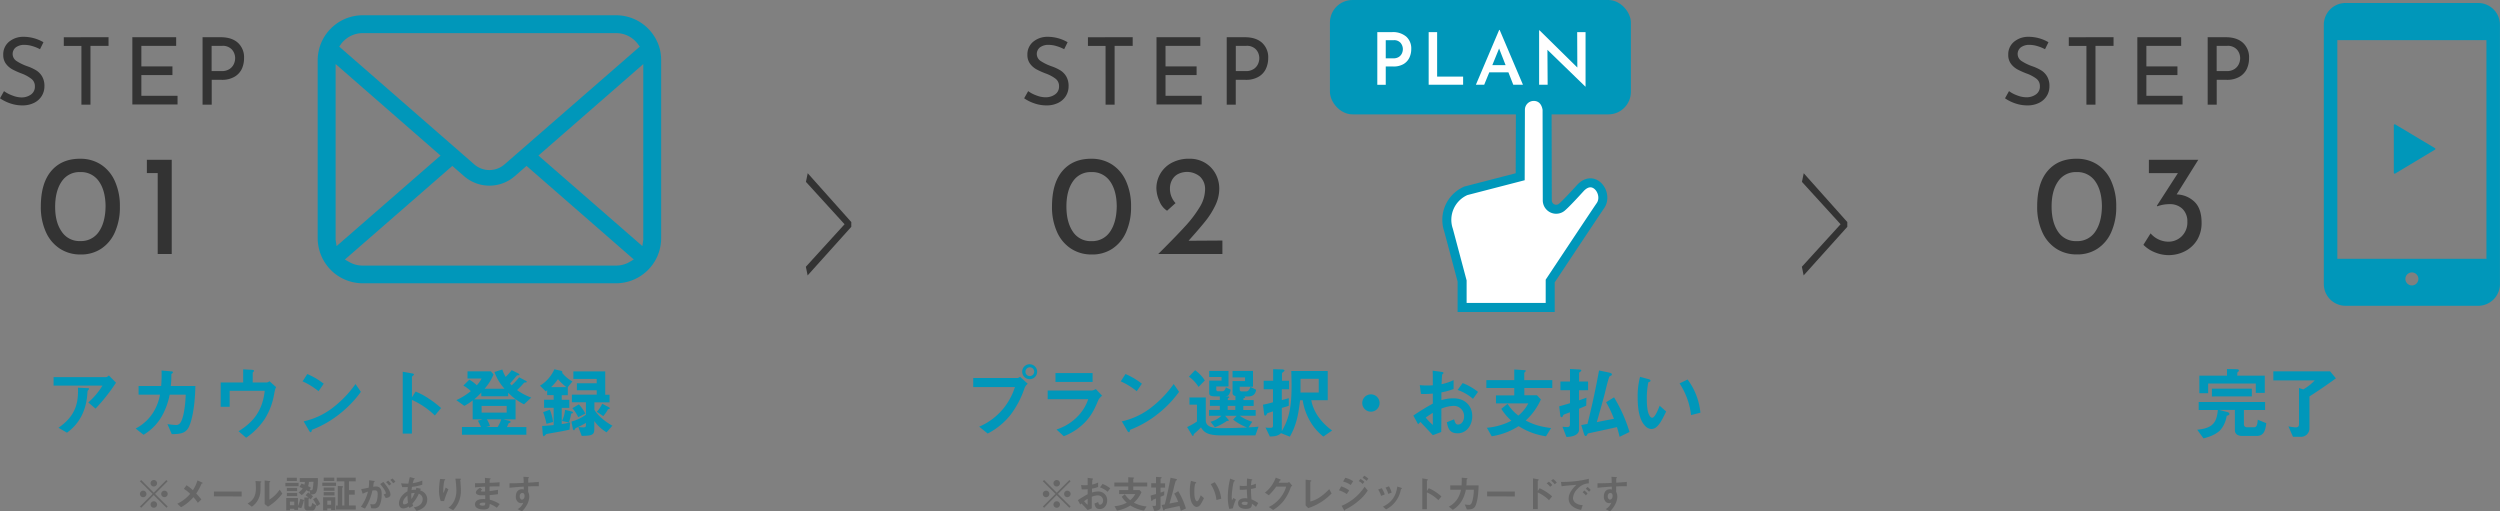 <svg xmlns="http://www.w3.org/2000/svg" viewBox="0 0 1154.61 236.19"><rect x="0" y="0" width="1154.61" height="236.19" fill="#808080" stroke="none"/><defs><style>.cls-1{fill:#0097ba}.cls-2{fill:#fff}.cls-4{fill:#333}.cls-5{fill:#666}</style></defs><g id="レイヤー_2" data-name="レイヤー 2"><g id="レイヤー_1-2" data-name="レイヤー 1"><path class="cls-1" d="M305 23.83a20.85 20.85 0 00-4.32-9.13 18.65 18.65 0 00-1.4-1.55 20.9 20.9 0 00-14.73-6.1h-117a20.73 20.73 0 00-14.73 6.1 19.51 19.51 0 00-1.42 1.57 20.53 20.53 0 00-4.28 9.12 20.06 20.06 0 00-.4 4V110a20.94 20.94 0 006.1 14.72c.47.47.94.9 1.43 1.32a20.88 20.88 0 0013.3 4.79h117a20.75 20.75 0 0013.27-4.83 17.22 17.22 0 001.42-1.29 20.79 20.79 0 004.27-6.15l.13-.32a20.56 20.56 0 001.71-8.25V27.88a22.05 22.05 0 00-.35-4.05zm-147.49-3.49a9.32 9.32 0 011.15-1.34 12.47 12.47 0 018.89-3.7h117a12.45 12.45 0 018.9 3.7 12.72 12.72 0 011.13 1.32l.9 1.21L233 75.93a10.63 10.63 0 01-13.95 0l-62.37-54.4zM155 110.75a4.14 4.14 0 010-.72V29.58l48.45 42.27-48 41.81zM290.75 121a12.4 12.4 0 01-6.24 1.66h-117a12.4 12.4 0 01-6.24-1.66l-2-1.13 49.63-43.24 5.43 4.73a17.84 17.84 0 0023.42 0l5.43-4.73 49.53 43.19zm6.35-11a5.33 5.33 0 010 .71l-.43 2.93-48-41.8L297.1 29.6z"/><rect class="cls-1" x="614.22" width="139" height="52.82" rx="10.41"/><path class="cls-2" d="M649.45 16.9a7.29 7.29 0 012.33 5.74 9.37 9.37 0 01-.83 3.92 6.84 6.84 0 01-2.69 3 8.93 8.93 0 01-4.75 1.15H640v8.44h-3.9V14.83h6.9a9.43 9.43 0 016.45 2.07zm-3.35 9.36a4 4 0 001.4-1.67 5 5 0 00.41-1.89 4.63 4.63 0 00-1-2.83 3.9 3.9 0 00-3.32-1.3H640v8.37h3.5a4.51 4.51 0 002.6-.68zM663.73 14.83v20.55h12v3.74h-15.91V14.83zM696.65 33.41h-8.84l-2.33 5.71h-3.84l10.74-25.29h.23l10.75 25.29h-4.47zm-1.3-3.33l-3-7.68-3.13 7.68zM732.28 14.83V40h-.1l-17.51-17 .1 16.12h-3.94V14h.2l17.45 17.18-.07-16.35z"/><path d="M729.79 86.94c-6.44 7.09-8.19 8.51-8.19 8.51a4.11 4.11 0 01-7-3l-.09-42.7v.78c-.62-4-3.08-6-6.16-6a6.16 6.16 0 00-6.16 6.16l-.1 30.94-25.07 6.49a14.61 14.61 0 00-8.02 18.15l6.27 23.52V142h40.68v-12.21S737 98.07 739.13 95c3.87-5.48-2.9-15.14-9.34-8.06z" stroke="#0097ba" stroke-miterlimit="10" stroke-width="4.16" fill="#fff"/><path class="cls-1" d="M1144.58 1.38h-61.34a10.05 10.05 0 00-10 10v119.85a10.05 10.05 0 0010 10h61.34a10.06 10.06 0 0010-10V11.41a10.06 10.06 0 00-10-10.03zm-30.66 130.44a3 3 0 113-3 3 3 0 01-3 3zm34.43-12.3h-68.87v-101h68.87z"/><path class="cls-1" d="M1105.78 80.14a.46.46 0 00.44 0l18.33-11a.41.41 0 00.21-.37.42.42 0 00-.21-.36l-18.33-10.95a.49.49 0 00-.44 0 .44.44 0 00-.21.38v21.92a.44.44 0 00.21.38z"/><path class="cls-4" d="M27.62 114.82a17.7 17.7 0 01-6.44-7.7 27.81 27.81 0 01-2.32-11.77q0-10.78 4.86-16.44t13.4-5.59A17.18 17.18 0 0146.61 76a17.5 17.5 0 016.44 7.67 27.62 27.62 0 012.32 11.71 28.13 28.13 0 01-2.32 11.9 17.5 17.5 0 01-6.44 7.67 16.74 16.74 0 01-9.49 2.58 17.05 17.05 0 01-9.5-2.71zM45.68 107q3-4.36 3.08-11.78-.07-7.2-3.08-11.47a9.93 9.93 0 00-8.63-4.27 9.76 9.76 0 00-8.53 4.3q-3 4.31-3.05 11.58T28.52 107a9.72 9.72 0 008.53 4.33 9.85 9.85 0 008.63-4.33zM79.31 73.79v43.51h-6.48V79.94h-5v-6.15zM14.9 21.28a12.7 12.7 0 00-3.57-.56 6.45 6.45 0 00-4 1.14 3.87 3.87 0 00.26 6.29 22.7 22.7 0 005 2.44 21.33 21.33 0 014.07 1.87 8.22 8.22 0 012.76 2.8 8.58 8.58 0 011.1 4.54 8.48 8.48 0 01-1.25 4.53 8.59 8.59 0 01-3.55 3.18 11.82 11.82 0 01-5.41 1.17 16.85 16.85 0 01-5.56-.93A18.88 18.88 0 010 45.4l1.85-3.31a15.11 15.11 0 003.84 2 11.9 11.9 0 004.17.91 7.48 7.48 0 004.37-1.29 4.35 4.35 0 001.88-3.83 4.2 4.2 0 00-1.57-3.43A17 17 0 0010.12 34a35.72 35.72 0 01-4.37-1.94 9.27 9.27 0 01-3-2.6A6.68 6.68 0 011.5 25.3a7.51 7.51 0 012.56-5.92A10.16 10.16 0 0110.72 17a18.27 18.27 0 019.35 2.5l-1.59 3.23a18.56 18.56 0 00-3.58-1.45zM50.13 17.19v4h-8.35v27.14H37.6V21.2h-8.14v-4zM81.36 17.19v4H65.29v9.47h14.35v4H65.29v9.6H82v4H61.12V17.19zM109.85 19.73a9 9 0 012.86 7.11 11.61 11.61 0 01-1 4.91 8.39 8.39 0 01-3.4 3.7 11.27 11.27 0 01-5.93 1.42h-4.6v11.46h-4.23V17.19h8.35q5.1 0 7.95 2.54zM106 31.88a5.46 5.46 0 002-2.31 6.48 6.48 0 00.6-2.65 6 6 0 00-1.46-4 5.65 5.65 0 00-4.57-1.74h-4.84v11.65h4.6a6.37 6.37 0 003.67-.95zM494.62 114.82a17.7 17.7 0 01-6.44-7.7 27.81 27.81 0 01-2.32-11.77q0-10.78 4.86-16.44t13.4-5.59a17.18 17.18 0 019.49 2.68 17.5 17.5 0 016.44 7.67 27.62 27.62 0 012.32 11.71 28.13 28.13 0 01-2.32 11.9 17.5 17.5 0 01-6.44 7.67 16.74 16.74 0 01-9.49 2.58 17.05 17.05 0 01-9.5-2.71zm18.06-7.82q3-4.36 3.08-11.78-.07-7.2-3.08-11.47a9.93 9.93 0 00-8.63-4.27 9.76 9.76 0 00-8.53 4.3q-3 4.31-3 11.58t3 11.67a9.72 9.72 0 008.53 4.33 9.85 9.85 0 008.63-4.36zM564.56 111.09v6.21h-29.63l2.19-2.18q6.74-6.75 10.51-10.91a53.54 53.54 0 006.37-8.43 15.91 15.91 0 002.55-8.11 7.82 7.82 0 00-2.39-6.15 9.34 9.34 0 00-10.35-1 6.79 6.79 0 00-2.64 2.85 7.86 7.86 0 00-.83 3.43 9.67 9.67 0 002.58 7L539 97.33a9.24 9.24 0 01-3.54-4.46 15.09 15.09 0 01-1.39-5.87 13.27 13.27 0 017.08-11.81 16.78 16.78 0 018.2-1.88 13.67 13.67 0 017.18 1.88 13.12 13.12 0 014.86 5.06 14.32 14.32 0 011.72 7 17.53 17.53 0 01-1.79 7.54 36.72 36.72 0 01-4.39 7.07q-2.62 3.31-7 8.2l-1 1.13zM487.9 21.28a12.7 12.7 0 00-3.57-.56 6.45 6.45 0 00-4 1.14 3.87 3.87 0 00.26 6.29 22.7 22.7 0 005 2.44 21.33 21.33 0 014.07 1.87 8.22 8.22 0 012.76 2.8 8.58 8.58 0 011.1 4.54 8.48 8.48 0 01-1.25 4.53 8.59 8.59 0 01-3.55 3.18 11.82 11.82 0 01-5.41 1.17 16.85 16.85 0 01-5.56-.93A18.88 18.88 0 01473 45.4l1.85-3.31a15.11 15.11 0 003.84 2 11.9 11.9 0 004.17.84 7.48 7.48 0 004.37-1.29 4.35 4.35 0 001.88-3.83 4.2 4.2 0 00-1.57-3.43 17 17 0 00-4.42-2.38 35.72 35.72 0 01-4.37-1.94 9.27 9.27 0 01-3-2.6 6.68 6.68 0 01-1.25-4.16 7.51 7.51 0 012.56-5.92 10.16 10.16 0 016.66-2.38 18.27 18.27 0 019.35 2.5l-1.59 3.23a18.56 18.56 0 00-3.58-1.45zM523.13 17.19v4h-8.35v27.14h-4.18V21.2h-8.14v-4zM554.36 17.19v4h-16.07v9.47h14.35v4h-14.35v9.6H555v4h-20.88V17.19zM582.85 19.73a9 9 0 012.86 7.11 11.61 11.61 0 01-1.05 4.91 8.39 8.39 0 01-3.4 3.7 11.27 11.27 0 01-5.93 1.42h-4.6v11.46h-4.18V17.19h8.35q5.1 0 7.95 2.54zM579 31.88a5.46 5.46 0 002-2.31 6.48 6.48 0 00.6-2.65 6 6 0 00-1.46-4 5.65 5.65 0 00-4.57-1.74h-4.82v11.65h4.6a6.37 6.37 0 003.65-.95zM949.62 114.82a17.7 17.7 0 01-6.44-7.7 27.81 27.81 0 01-2.32-11.77q0-10.78 4.86-16.44t13.39-5.59a17.19 17.19 0 019.5 2.65 17.5 17.5 0 016.44 7.67 27.62 27.62 0 012.32 11.71 28.13 28.13 0 01-2.32 11.9 17.5 17.5 0 01-6.44 7.67 16.75 16.75 0 01-9.5 2.58 17 17 0 01-9.49-2.68zm18.06-7.82q3-4.36 3.08-11.78-.07-7.2-3.08-11.47a9.93 9.93 0 00-8.63-4.27 9.76 9.76 0 00-8.53 4.3q-3 4.31-3 11.58t3 11.67a9.72 9.72 0 008.53 4.33 9.85 9.85 0 008.63-4.36zM1013.55 93.23q3.24 3.18 3.24 9.59a15.07 15.07 0 01-2 7.9 14 14 0 01-5.59 5.26 16.5 16.5 0 01-14.06.53 15.37 15.37 0 01-5.22-3.44l3.31-5.29a11 11 0 008.06 3.84 8.73 8.73 0 006.35-2.52 8.89 8.89 0 002.58-6.68 8 8 0 00-2.22-5.92 8.21 8.21 0 00-6.05-2.21 16.28 16.28 0 00-5.63 1l-.19-.26 9.72-15.08h-13.4v-6.16h22.82l-10 16a12.31 12.31 0 018.28 3.44zM940.9 21.28a12.7 12.7 0 00-3.57-.56 6.45 6.45 0 00-4 1.14 3.87 3.87 0 00.26 6.29 22.7 22.7 0 005 2.44 21.33 21.33 0 014.07 1.87 8.22 8.22 0 012.76 2.8 8.58 8.58 0 011.1 4.54 8.48 8.48 0 01-1.25 4.53 8.59 8.59 0 01-3.55 3.18 11.82 11.82 0 01-5.41 1.17 16.85 16.85 0 01-5.56-.93A18.88 18.88 0 01926 45.4l1.85-3.31a15.11 15.11 0 003.84 2 11.9 11.9 0 004.17.84 7.48 7.48 0 004.37-1.29 4.35 4.35 0 001.88-3.83 4.2 4.2 0 00-1.57-3.43 17 17 0 00-4.42-2.38 35.72 35.72 0 01-4.37-1.94 9.27 9.27 0 01-3-2.6 6.68 6.68 0 01-1.25-4.16 7.51 7.51 0 012.56-5.92 10.16 10.16 0 016.66-2.38 18.27 18.27 0 019.35 2.5l-1.59 3.23a18.56 18.56 0 00-3.58-1.45zM976.13 17.19v4h-8.35v27.14h-4.18V21.2h-8.14v-4zM1007.36 17.19v4h-16.07v9.47h14.35v4h-14.35v9.6H1008v4h-20.88V17.19zM1035.85 19.73a9 9 0 012.86 7.11 11.61 11.61 0 01-1 4.91 8.39 8.39 0 01-3.4 3.7 11.27 11.27 0 01-5.93 1.42h-4.6v11.46h-4.18V17.19h8.35q5.05 0 7.9 2.54zM1032 31.88a5.46 5.46 0 002-2.31 6.48 6.48 0 00.6-2.65 6 6 0 00-1.46-4 5.65 5.65 0 00-4.57-1.74h-4.82v11.65h4.6a6.37 6.37 0 003.65-.95z"/><path class="cls-1" d="M44.12 188.72l-3.35-2.85a33.64 33.64 0 006.56-7.79H24.75v-3.9H49a2.2 2.2 0 001.26-.79l3.32 3.35a84.55 84.55 0 01-9.46 11.98zm-3.12-8.8c-.07.11-.51.47-.54.61s-.22 2.6-.29 3.07c-1.23 10.31-7.32 14.82-9.24 16.23L27 197.56c7.62-5.27 9.31-11 9-18.51l4.22.22c.76 0 .87 0 .87.32.04.11-.03.18-.09.33zM86.66 198.13c-1.41 1.88-3.25 2.35-7.33 2.39l-2-4.66a28.82 28.82 0 003.68.4 2.28 2.28 0 002.27-1c1.41-1.88 2.34-7.65 2.49-13h-7.4a33.27 33.27 0 01-3.46 9.67 23.63 23.63 0 01-8.62 8.87l-3.64-2.88a21.12 21.12 0 008.33-7.79 23.47 23.47 0 002.92-7.87H64v-4h10.43a59 59 0 00.18-7.14l4.26.36c1 .08 1 .26 1 .47s0 .22-.4.54-.33.36-.33.87a46.57 46.57 0 01-.25 4.9h11.34c-.23 11.54-2.17 17.96-3.57 19.87zM126.38 183.24a31.09 31.09 0 01-4.33 10.6 32.43 32.43 0 01-8.37 8.33l-3.5-3c6.24-3.89 11-8.87 12.08-18.68h-16.19v7.39h-4.15v-11.24h10.39v-6.06l3.82.21c.76 0 1.19.18 1.19.51 0 .07 0 .18-.25.39s-.36.4-.36.58v4.37h6.46a2.37 2.37 0 001.29-.58l3.07 2.74c-.43.76-.53 1.12-1.15 4.44zM147.12 180.68a32.45 32.45 0 00-7.39-4.55l2.2-3.39a33.92 33.92 0 017.57 4.47zm10.57 9.81a48.53 48.53 0 01-13.6 8c-.18.51-.25 1.12-.54 1.12s-.54-.22-.79-.69l-2.53-4.32a34 34 0 0013.39-6.24 50.64 50.64 0 0010.57-11l2.48 3.6a50.36 50.36 0 01-8.98 9.53zM200.84 191.89a36.84 36.84 0 00-10.61-7.21v15.58H186v-28.57l4.33.76c.1 0 .86.15.86.58 0 .21-.94.79-.94 1v9.49l1.7-2.67a31.88 31.88 0 016.13 3.28 44.61 44.61 0 015.63 4.33zM242 186.74a27.57 27.57 0 01-7.29-5.34v1.6h-12.44v-1.7a29.41 29.41 0 01-3.28 3.14h19.12v9.27h-5.63l2.78.65c.18 0 .54.11.54.51s-.4.43-.83.54c-.29.65-.54 1.22-.87 1.84h9v3.53h-29.74v-3.58h8.77c-.62-1.45-1.09-2.28-1.41-2.89l2.16-.65h-4.58v-8.73a25.69 25.69 0 01-3.86 2.53l-3.68-2.67a30 30 0 006.68-4.15 16.24 16.24 0 00-3.43-2.56l2.74-2.74a18.12 18.12 0 013.46 2.59 13.83 13.83 0 002.21-3.1h-6.5v-3.32h10.82l1.19 1.45a23.39 23.39 0 01-4.11 6.56H233a22.87 22.87 0 01-4.65-7.72l3.64-1.15a16.71 16.71 0 001.55 3.42 26.16 26.16 0 002.78-3.13l2.81 1.4c.29.15.72.4.72.69s-.14.25-.28.25-.73.11-.83.15c-.47.54-2.67 3.1-3.18 3.67a8.45 8.45 0 00.76.87 31.51 31.51 0 003.46-3.72l2.74 1.45c.62.32.76.47.76.65s-.29.29-.47.29c-.61 0-.68 0-1 .39-.94 1.09-1.95 2.13-3 3.14a27.86 27.86 0 006.53 3.46zm-8 .75h-11.58v3.07H234zm-9.16 6.17a11.34 11.34 0 011.44 3.1l-1.73.44h5.31a15.15 15.15 0 001.62-3.54zM262.24 178.8v3.72h-2.81v2.12h3.5v3.72h-3.5v7.5a31 31 0 003.9-.79l-.29 3.35c-1.19.29-3 .69-8.05 1.55-.36.08-2.56.44-2.7.51s-.9 1-1.16 1-.43-.65-.46-1l-.29-3.75c1.76-.07 3.6-.25 5.33-.4v-8h-4.43v-3.72h4.43v-2.12h-3v-2.35a5.46 5.46 0 01-.62.65l-2.7-2.67a16.84 16.84 0 006.64-7.57l3.06.68c.18 0 .65.29.65.65a.4.4 0 01-.14.29 16.32 16.32 0 004.76 4zm-9.84 16.95a38.57 38.57 0 00-1.55-5.41l3.1-1.12a21.85 21.85 0 011.48 5.67zm5.3-20.63a26.05 26.05 0 01-3.18 3.68h7.07a23.22 23.22 0 01-3.89-3.68zm6.09 15.88a17.44 17.44 0 01-1.08 4.15l-3.14-.73a15.45 15.45 0 001.41-5.12l2.85.69c.79.18.79.54.79.58 0 .28-.5.43-.83.43zm16.35 8.66a18.8 18.8 0 01-5.67-5.2v3.79c0 2.7-1.26 3-5.81 3.06l-1.55-4.07c.47 0 1.3.14 2.35.14.68 0 1.15-.14 1.15-1v-1.08a34.34 34.34 0 01-3.82 2c-1.05.47-1.08.54-1.26.87s-.26.54-.44.54c-.39 0-.54-.72-.57-.9l-.62-3.11a20.81 20.81 0 006.71-3.17v-5.74h-6.49v-3.5h11.47v-2.05h-9.16V177h9.16v-2h-10.78v-3.46h14.71v10.78h2v3.5h-7v3.39c.9 1.84 4.08 5.06 8.3 7.4zm-13.1-7a18.61 18.61 0 00-2.7-4.15l3-1.76a19.22 19.22 0 013 4.25zm13.78-3.66a17.73 17.73 0 01-2.2 3.18l-3-2a14.64 14.64 0 002.52-3.72l3 1.59c.5.25.5.47.5.58s-.42.31-.82.37zM473.18 179.23a43 43 0 01-6.35 12.2 32.21 32.21 0 01-10.67 8.8l-3.93-3.18a29.07 29.07 0 0012-9.45 30.49 30.49 0 004.51-8.84h-19.26v-4.18h20.42a2.06 2.06 0 001.19-.58l3.57 3.25a4.7 4.7 0 00-1.48 1.98zm2.42-4.11a3.45 3.45 0 113.39-3.46 3.41 3.41 0 01-3.39 3.46zm0-5.48a2 2 0 00-2 2 2 2 0 002 2.05 2 2 0 000-4.07zM507.24 184.82c-1.37 3.25-2.71 6.53-5.95 10a27.11 27.11 0 01-10 6.64l-3.35-3.1A23.55 23.55 0 00498 192a20.74 20.74 0 004.58-7.64h-18.71v-4h20.45a4.29 4.29 0 001.77-.69l2.92 3.1a6 6 0 00-1.77 2.05zm-19.77-8.44v-4.07h17.14v4.07zM525 180.68a32.52 32.52 0 00-7.4-4.55l2.2-3.39a34 34 0 017.58 4.47zm10.57 9.81a48.66 48.66 0 01-13.6 8c-.18.51-.25 1.12-.54 1.12s-.54-.22-.8-.69l-2.52-4.32a34 34 0 0013.38-6.24 50.64 50.64 0 0010.57-11l2.49 3.6a50.7 50.7 0 01-8.95 9.53zM579.79 201.09h-15.51c-7.11 0-8.26-1.69-9.63-3.68l-1.27 1.27c-.28.28-1.84 1.62-1.94 1.76s-.29.94-.44.94-.43-.32-.5-.43l-2.24-3.72a28.12 28.12 0 004.55-2.56v-7.79h-3.47v-3.32h7.54v10.53c0 2.49 2 3.65 6.79 3.65 4.11 0 8.18-.15 12.3-.29a25.67 25.67 0 01-6.46-3.64l1.62-1.77h-5.3l1.44 1.69c.07.11.25.33.25.44s-.1.25-.9.25a23.66 23.66 0 01-5.55 2.92l-2-2.56a11.24 11.24 0 005-2.74h-5.7v-2.71h5v-1.87h-4.58v-2.71h4.58v-1.69h-1.73c-2 0-3.17-.15-3.17-1.52v-5.77h5.7v-1.66h-5.7v-2.81h8.91v7.18h-5.66v1.15c0 .76.21 1.08.9 1.08h2c.83 0 1.37-1 1.52-1.84l2.23 1.12a5.75 5.75 0 01-.65 2c-.43.8-.79.94-1.8 1l1.19.11c.43 0 .65.14.65.32s-.43.4-.69.54v.83h3.5v-1.87a3.1 3.1 0 01-.83-.36 1.36 1.36 0 01-.5-1.16V176h5.77v-1.7h-5.77v-3h9.45v7.32h-6.13v1.15c0 .72.32 1 1 1h2c1.19 0 1.8-1.55 1.94-2.09l2.64 1.33c-.44 2.78-2.2 3.1-4.11 3.1h-1.63c.22 0 .65.11.65.4s-.54.4-.79.43v.83H579v2.71h-4.8v1.87h5.73V192h-7.36a18.47 18.47 0 005.78 2.78l-1.7 2.59c2.42-.11 3.1-.14 4.58-.32zm-26.26-22.4a15.85 15.85 0 00-4.44-4.72l2.85-3a17 17 0 014.51 4.76zm17 8.77H567v1.87h3.5zM611.18 201.63a24.57 24.57 0 01-6.21-7.25 27 27 0 01-3.32-9.52h-1.22c-.83 7.36-1.95 12-4.73 16.81l-4.07-1.62c-1.27 1.19-2.64 1.51-5.16 1.55l-2-4.15a12.26 12.26 0 002 .14c1.19 0 1.45-.21 1.45-1.15V190c-.73.22-1.74.58-2.17.69s-.4.14-.58.43c-.5.76-.54.83-.82.83s-.47-.11-.58-1.15l-.47-3.9a43.9 43.9 0 004.62-1.12v-6h-4.3v-3.93H588v-5.35l3.93.11c.39 0 1.3.07 1.3.47 0 .18-.11.36-.54.69s-.62.5-.62.72v3.35h3.28v3.93H592v5c2-.51 2.56-.69 3.21-.87v3.5c-.9.33-1.73.58-3.21 1v10.71c3.46-5.95 4.51-11.32 4.51-21.24 0-2.2-.11-5.41-.14-6.53h16.83v13.49h-7.58c1 5.77 4.94 10.6 9.6 14zm-2.13-26.69h-8.41v6.35h8.41zM633.15 190.13a4 4 0 114-4 4 4 0 01-4 4zM652.74 191.93a104.91 104.91 0 019-5.52v-4.65a36.44 36.44 0 01-5.48.18l-.54-4.08a28.61 28.61 0 003.53.18c.9 0 1.45 0 2.49-.11 0-4.07 0-4.4-.07-6.74l4 .54c1 .14 1 .4 1 .58s-.54.57-.61.68-.25 3.75-.29 4.44a23 23 0 005.56-1.88v4.12a32.58 32.58 0 01-5.63 1.55v3.57a20 20 0 015.56-.83c5.59 0 8.69 3.71 8.69 8.22s-2.88 7.94-6.74 7.94-4.48-2.49-5-5.12l3.35-1.34c.44 1.48.73 2.42 1.84 2.42 1.3 0 2.78-1.3 2.78-3.83a4.73 4.73 0 00-5-4.79 16.23 16.23 0 00-5.49 1.26c0 5.73 0 6.38-.07 10.79l-3.86 1.49c-1.55-1.66-2.45-2.63-5.74-6.1-.5.47-.58.51-1.08 1.05zm9-1.26a35.25 35.25 0 00-3.28 2.2 30.39 30.39 0 003.28 3.39zm18.54-6.46a20.82 20.82 0 00-7.11-4.11l2.35-3.18a26.57 26.57 0 017.1 4.08zM704 179.2v3.35h5.84l1.8 1.91a28.53 28.53 0 01-7 9.74c3 1.55 5.7 2.71 11.72 3.5l-2.36 3.79a31.55 31.55 0 01-12.63-4.69 31.7 31.7 0 01-12.44 4.69l-2.24-3.93a28 28 0 006.46-1.27 25.17 25.17 0 004.87-2 23.46 23.46 0 01-4.65-5.48l2.88-2.31a20.85 20.85 0 005 5.44 18.33 18.33 0 004.58-5.62h-14.92v-3.72h8.44v-3.4h-12.88v-3.65h12.88v-4.9l4.47.29c.18 0 .87 0 .87.43 0 .14-.72.68-.72.87v3.31h12.95v3.65zM729.26 180.24v4.66c1.8-.65 2.16-.76 3.43-1.23l-.11 3.68c-1.3.58-1.73.76-3.32 1.44v9.89c0 .46-.36 3-5.81 3.13l-1.84-4.72a19.13 19.13 0 002.06.14c1.11 0 1.4-.36 1.4-1.4v-5.42c-.39.15-2.2.8-2.63 1a1.13 1.13 0 00-.61.65c-.15.32-.26.61-.62.61s-.5-.11-.65-1.22l-.46-3.79c2.48-.69 3.49-1 5-1.44v-6h-4.43v-4h4.43v-5.81l3.94.21c1.19.08 1.26.26 1.26.47a.61.61 0 01-.29.47c-.65.51-.72.54-.72.76v3.9h4.15v4zm18.74 21.5c-.4-1.69-.65-2.67-1.23-4.47-2.09.47-13.16 2.88-13.24 2.88a.59.59 0 00-.28.22c-.58 1-.58 1-.94 1s-.62-.54-.72-.87l-1.3-4.18c1.66-.33 1.87-.36 2.88-.54 1.92-7.51 3.9-16.74 5.34-24.68l4.55.94c1 .22 1.4.51 1.4.87a.56.56 0 01-.21.43c-.11.07-.76.4-.87.5-.43.44-1.84 6.24-2.09 7.33-.43 1.76-.47 2-3.82 13.81 2-.43 3.1-.65 7.93-1.55a48.42 48.42 0 00-3.64-7.65l3.68-2.27a69.39 69.39 0 017.14 16zM762.7 198.13a4 4 0 01-2.67-1.19c-2.52-2.45-3.68-6.67-3.68-13.52a34.9 34.9 0 011.09-9.38l4 1.08c.25.07.83.25.83.69s-.43.54-1 .75a37.21 37.21 0 00-.69 8.05c0 7 1.73 8.33 2.45 8.33 1.3 0 2.78-3.82 3.47-5.56l3 2.67c-2.07 4.26-3.88 8.08-6.8 8.08zm18.3-6.42a33.63 33.63 0 00-5.3-14.64l3.71-1.8a30.68 30.68 0 015.92 15.33zM1042.18 201.34h-6.67c-1.26 0-3.35-.43-3.35-2.7v-9.31h-7.22l3.64.94c.36.11 1.05.29 1.05.87s-.65.72-1.26.9a12.74 12.74 0 01-3 6.67c-.54.54-2.67 2.56-7.72 3.75l-2.88-4c7.29-.68 9-3.42 9.52-9.09h-8.84v-3.71h30.66v3.71h-9.77v6.57c0 1.08.79 1.4 1.55 1.4h3c1.3 0 1.66-1 1.84-3.49l3.93 1.58c-.44 4.26-1.66 5.91-4.48 5.91zm-.36-19.91v-4.29h-22v4.47h-4.07v-8.11h12.77v-3.07l4.36.07c.18 0 1.15 0 1.15.62 0 .18-.07.32-.36.57s-.39.44-.39.62v1.19h12.7v7.93zm-20.27 1.66v-3.6H1040v3.6zM1066.61 183.09v14.65a3.9 3.9 0 01-4.15 4H1059l-2.09-4.83a25.42 25.42 0 003.25.47c1 0 1.62-.26 1.62-1.52V179.2l2 .65a23.82 23.82 0 005.26-4.15h-19.11v-4.19h26.22l2.67 3.21c-2.04 1.56-7.56 5.41-12.21 8.37z"/><path class="cls-4" d="M373 127.2l-.82-4 17.88-19.63L372.22 84l.82-4 20.13 22.56v2.2zM833 127.2l-.82-4 17.88-19.63L832.22 84l.82-4 20.13 22.56v2.2z"/><path class="cls-5" d="M482.21 234.51l-.58-.57 5.85-5.84-5.85-5.83.58-.58 5.83 5.85 5.84-5.85.57.58-5.85 5.83 5.85 5.84-.57.57-5.88-5.85zm2.43-6.41a1.51 1.51 0 11-1.49-1.49 1.51 1.51 0 011.49 1.49zm4.9-4.89a1.5 1.5 0 11-1.5-1.52 1.5 1.5 0 011.5 1.52zm0 9.79a1.5 1.5 0 11-1.5-1.49 1.49 1.49 0 011.5 1.49zm4.91-4.9a1.5 1.5 0 11-1.51-1.49 1.51 1.51 0 011.51 1.49zM497.81 231a48.69 48.69 0 014.51-2.75v-2.33a17 17 0 01-2.74.09l-.27-2a15.55 15.55 0 001.77.09c.45 0 .72 0 1.24-.06v-3.36l2 .27c.5.07.5.19.5.29s-.27.28-.3.34-.13 1.87-.15 2.21a11.65 11.65 0 002.78-.93v2.05a15.74 15.74 0 01-2.81.77v1.78A10.11 10.11 0 01507 227a4 4 0 014.34 4.11c0 2.21-1.44 4-3.36 4s-2.24-1.24-2.49-2.56l1.68-.67c.21.74.36 1.21.91 1.21s1.39-.65 1.39-1.91a2.36 2.36 0 00-2.5-2.39 8 8 0 00-2.74.63v5.38l-1.9.76c-.78-.83-1.23-1.32-2.87-3.05-.25.24-.28.26-.54.53zm4.51-.63a17.31 17.31 0 00-1.64 1.1 14.22 14.22 0 001.64 1.69zm9.25-3.22a10.42 10.42 0 00-3.55-2.06l1.17-1.58a13.28 13.28 0 013.55 2zM523.38 224.66v1.68h2.91l.9.95a14 14 0 01-3.51 4.86 15.28 15.28 0 005.86 1.75l-1.18 1.89a15.78 15.78 0 01-6.3-2.34 15.74 15.74 0 01-6.21 2.34l-1.12-2a14.22 14.22 0 003.23-.63 12.74 12.74 0 002.43-1 11.54 11.54 0 01-2.32-2.73l1.44-1.16A10.39 10.39 0 00522 231a9.24 9.24 0 002.29-2.81h-7.42v-1.85h4.21v-1.68h-6.43v-1.81h6.43v-2.45l2.24.14c.09 0 .43 0 .43.22s-.36.34-.36.43v1.66h6.46v1.81zM536 225.19v2.32l1.71-.61-.05 1.83-1.66.72v4.94c0 .23-.18 1.51-2.9 1.56l-.91-2.36a9 9 0 001 .08c.56 0 .7-.18.7-.71v-2.7l-1.31.49a.59.59 0 00-.31.32c-.07.17-.12.31-.3.31s-.25 0-.33-.61l-.23-1.89c1.24-.35 1.75-.51 2.48-.72v-3h-2.21v-2h2.21v-2.9l2 .1c.59 0 .63.13.63.24a.27.27 0 01-.15.23c-.32.25-.36.27-.36.38v2h2.07v2zm9.35 10.73c-.2-.85-.33-1.34-.61-2.24-1.05.24-6.58 1.44-6.61 1.44a.33.33 0 00-.15.11c-.28.51-.28.53-.46.53s-.31-.27-.36-.44l-.65-2.09 1.44-.27c.95-3.74 1.94-8.35 2.66-12.31l2.27.47c.49.11.7.25.7.43a.3.3 0 01-.1.22 3.28 3.28 0 00-.44.25 28.62 28.62 0 00-1 3.65c-.22.88-.23 1-1.91 6.9 1-.22 1.55-.33 4-.78a23.71 23.71 0 00-1.82-3.81l1.84-1.14a34.31 34.31 0 013.56 8zM552.68 234.12a1.93 1.93 0 01-1.33-.6c-1.26-1.22-1.84-3.33-1.84-6.75a17.49 17.49 0 01.54-4.68l2 .54c.13 0 .42.13.42.34s-.22.27-.53.38a19.23 19.23 0 00-.34 4c0 3.51.87 4.15 1.23 4.15.64 0 1.38-1.9 1.72-2.77l1.5 1.33c-1.05 2.15-1.91 4.06-3.37 4.06zm9.13-3.21a16.69 16.69 0 00-2.65-7.31l1.86-.9a15.4 15.4 0 013 7.65zM569.4 234.78l-1.65.27a19.37 19.37 0 01-.69-5.58 34.33 34.33 0 011.1-8.43l1.75.69c.05 0 .43.18.43.36a.17.17 0 01-.07.13l-.35.14a5.3 5.3 0 00-.39 1.22 46.15 46.15 0 00-.67 5.59 17.84 17.84 0 00.09 1.89l.74-1.08 1.13.77a16.17 16.17 0 00-1.42 4.03zm10.68-.66a9.59 9.59 0 00-1.89-1.43c0 1.39-.4 2.33-2.85 2.33-.52 0-3.54 0-3.54-2.6 0-1.62 1.42-2.32 3.17-2.32.36 0 .73 0 1.09.07-.14-2.14-.19-2.89-.23-4.12a18.94 18.94 0 01-3.26.14v-1.85a9.86 9.86 0 001.62.11 15.24 15.24 0 001.68-.11c0-1.35 0-1.55.07-3.33l2 .32c.37.06.43.15.43.25s-.16.19-.34.29a20 20 0 00-.26 2.24 8.11 8.11 0 002.24-.74v1.94a17.87 17.87 0 01-2.25.51 41.86 41.86 0 00.25 4.82 14.91 14.91 0 013.09 1.69zm-5.19-2.4c-.84 0-1.42.31-1.42.72s.52.79 1.59.79 1.15-.41 1.11-1.35a6.54 6.54 0 00-1.28-.16zM596.08 225.15a21.11 21.11 0 01-3.2 6.1 17.58 17.58 0 01-4.88 4.27l-2-1.35a15.61 15.61 0 005.64-4.7 14.41 14.41 0 002.38-4.73h-4.61a26.1 26.1 0 01-3.42 4l-1.79-1.22a15.65 15.65 0 005-6.92l1.86.71c.1 0 .46.19.46.37s-.19.18-.45.26c-.1.27-.32.62-.5 1h4a1.74 1.74 0 00.8-.35l1.45 1.72a1.82 1.82 0 00-.74.84zM604.18 234.67l-1.18-1.24v-11.9l2.15.27c.12 0 .48.07.48.25s0 .11-.18.26-.29.23-.29.3v9a13.15 13.15 0 004.43-2 25.39 25.39 0 004.31-3.71l1.09 2a26 26 0 01-10.81 6.77zM622 228.19a13.57 13.57 0 00-3.59-1.74l1-1.82a12.06 12.06 0 013.7 1.87zm5.51 3.06a29.15 29.15 0 01-6 4c-.24.13-.27.13-.31.27s-.09.33-.18.33-.36-.38-.41-.49l-1-1.76a23.4 23.4 0 0010.63-8.81l1.44 1.78a20.21 20.21 0 01-4.17 4.68zm-3.68-7.25a11.36 11.36 0 00-3.52-1.62l1-1.73a11 11 0 013.64 1.6zm5.5-.47a7.48 7.48 0 00-1.77-1.35l.76-1a8.33 8.33 0 011.82 1.35zm1.83-1.46a9.1 9.1 0 00-1.87-1.37l.76-1a8.82 8.82 0 011.9 1.37zM637.85 229a11.12 11.12 0 00-1.36-2.9l1.65-.63a11.34 11.34 0 011.39 2.9zm9.37-3.22c-.16.09-.18.16-.36.86a12.92 12.92 0 01-6.72 8.64L638.7 234c3.49-1.72 5.94-4.19 6.63-9.29l1.76.54c.24.08.36.2.36.33s-.03.16-.23.24zm-6.05 2.34a11.61 11.61 0 00-1.28-2.92l1.6-.61a10.84 10.84 0 011.23 2.91zM664.3 231a18.32 18.32 0 00-5.29-3.6v7.78h-2.13v-14.26l2.16.38c.06 0 .43.07.43.28s-.46.4-.46.49v4.74l.84-1.34a16.23 16.23 0 013.06 1.64 21.87 21.87 0 012.81 2.16zM681.13 234.12c-.7.93-1.62 1.17-3.65 1.19l-1-2.33a15.53 15.53 0 001.84.2 1.13 1.13 0 001.13-.5c.7-.94 1.17-3.82 1.24-6.49H677a16.72 16.72 0 01-1.73 4.83 11.83 11.83 0 01-4.3 4.43l-1.85-1.45a10.54 10.54 0 004.16-3.89 11.79 11.79 0 001.46-3.93h-4.94v-2h5.2a31.63 31.63 0 00.09-3.56l2.12.18c.49 0 .5.12.5.23s0 .11-.19.27-.16.18-.16.44a23.48 23.48 0 01-.13 2.44h5.65c-.08 5.82-1.05 8.98-1.75 9.94zM686.8 229.24V227h12.8v2.29zM715.4 231a18 18 0 00-5.2-3.55v7.69H708v-14.22l2.24.4s.43.07.43.28-.45.4-.45.49v4.66l.83-1.26a21.78 21.78 0 015.79 3.75zm.52-6.18a7.3 7.3 0 00-1.62-1.58l1-.79a7.09 7.09 0 011.62 1.58zm2.11-1.17a7.53 7.53 0 00-1.67-1.62l.93-.79a7.59 7.59 0 011.71 1.66zM728.67 225.69a6.64 6.64 0 00-2.2 4.32 2.85 2.85 0 001.3 2.34 5.69 5.69 0 003.17.92l-.71 2.2a8.08 8.08 0 01-4.43-2 4.54 4.54 0 01-1.33-3.24 6.55 6.55 0 011.23-3.59 13.13 13.13 0 012.37-2.73c-2.41.2-5.06.41-6.86.66l-.3-2a50.2 50.2 0 0012.87-1.44v2.09a7.31 7.31 0 00-5.11 2.47zm3.76 3.08a7.78 7.78 0 00-1.48-1.39l.74-.86a7.67 7.67 0 011.5 1.39zm1.46-1.64a8.18 8.18 0 00-1.5-1.37l.76-.86a7.67 7.67 0 011.49 1.37zM746.41 224.65v2.52a4.58 4.58 0 01.53 2.19 8.08 8.08 0 01-.92 3.48 12.64 12.64 0 01-2.45 3.35l-2-1.05a5.78 5.78 0 002.58-2.95 3.6 3.6 0 01-1 .18 2.25 2.25 0 01-1.48-.56 3.22 3.22 0 01-.94-2.5c0-2 1-3.35 2.83-3.35a2.44 2.44 0 01.85.14v-1.35c-1.6.09-4.32.26-6.61.54v-2.08c1.23 0 2.78 0 6.56-.18 0-.56 0-1.52-.13-2.83l2 .12c.41 0 .52.08.52.26s0 .16-.16.27-.15.14-.15.21v1.86c2.51-.15 3.07-.2 4.9-.35v2c-1.4-.05-2.58-.01-4.93.08zm-2 3.27a1 1 0 00-.67-.25c-.72 0-1.22.63-1.22 1.59s.57 1.49 1 1.49 1.24-.4 1.24-1.68a1.73 1.73 0 00-.34-1.15zM65.21 234.51l-.58-.57 5.85-5.84-5.85-5.83.58-.58 5.79 5.85 5.84-5.85.57.58-5.81 5.83 5.85 5.84-.57.57-5.88-5.85zm2.43-6.41a1.51 1.51 0 11-1.49-1.49 1.51 1.51 0 011.49 1.49zm4.9-4.89a1.5 1.5 0 11-1.5-1.52 1.5 1.5 0 011.5 1.52zm0 9.79a1.5 1.5 0 11-1.5-1.49 1.49 1.49 0 011.5 1.49zm4.91-4.9a1.5 1.5 0 11-1.51-1.49 1.51 1.51 0 011.51 1.49zM93.11 223.33a26.15 26.15 0 01-2.48 4.59c.81.87 1.47 1.61 2.37 2.74l-1.63 1.58a17.66 17.66 0 00-2.06-2.62 20.15 20.15 0 01-5.69 4.64l-1.74-1.62a17.72 17.72 0 005.94-4.56 14.19 14.19 0 00-2.9-2.3l1.22-1.67a18.74 18.74 0 012.94 2.28 16.42 16.42 0 002.11-4.52l2 .9c.09 0 .38.2.38.36s-.28.17-.46.2zM98.8 229.24V227h12.8v2.29zM120.43 222.81c-.12.11-.12.14-.12.23a37.25 37.25 0 01-.09 4.43 9.2 9.2 0 01-3.89 6.54l-2-1.46c1.73-1 3.85-2.54 3.85-7a27.18 27.18 0 00-.19-3.4l2.17.14c.33 0 .53.07.53.27s-.04.07-.26.25zm3.34 11.19l-1.54-1.19v-10.9l2.09.25c.17 0 .51.06.51.24s0 .12-.2.27c0 0-.22.19-.22.21v7.87a16.1 16.1 0 004.76-4.61l1.22 1.82a23.91 23.91 0 01-6.62 6.04zM131.81 224.57V223h6.1v1.56zm8.42 6.79a14.19 14.19 0 01-1.09 3.35l-1.5-.38v1.16h-1.73V235h-2v.74h-1.71V230h5.42v3.73a20.48 20.48 0 001.08-3.33l1.59.48c.11 0 .19.09.19.22s-.16.23-.25.26zm-7.76-9.2v-1.53h4.63v1.53zm0 4.65v-1.48h4.74v1.48zm0 2.34v-1.5h4.78v1.5zm3.43 2.52h-2v1.64h2zm10-4.13c-.51.8-1.46.83-2.36.8a9.39 9.39 0 011 .9l-1.06 1.4-.65-.56c0 .08-.31.33-.31.42v3c0 .34.11.47.44.47h.45a.48.48 0 00.43-.38 7.05 7.05 0 00.36-1.32l1.85 1.14c-.61 1.94-1 2.34-1.74 2.34h-2.2a1.4 1.4 0 01-1.55-1.4v-4.61l1.87.07h.08a16.67 16.67 0 00-1.37-1.07l1.17-1.31a8.46 8.46 0 011 .75l-.45-1.63-.29.46c-.43-.26-.73-.45-1.09-.63a8.07 8.07 0 01-2.15 2.29l-1.44-1.28a6.29 6.29 0 001.93-1.83c-.51-.24-.87-.4-1.5-.65l.9-1.57a12.68 12.68 0 011.37.51 8.94 8.94 0 00.22-1.27h-2.36v-1.78h8.35c.04.12.2 5.12-.89 6.74zm-3.23-5a7.41 7.41 0 01-.36 2c.81.42 1.05.58 1.3.72l-.67 1.08a3.51 3.51 0 00.78.06c.36 0 .57 0 .72-.74a25.78 25.78 0 00.34-3.14zm3.68 11.26a18.43 18.43 0 00-1.77-3.26l1.44-.85a13.51 13.51 0 011.84 3.06zM148.85 224.38v-1.46h6.34v1.46zm4.07 11.18v-.74h-1.76v.88h-1.93v-6.07h5.62v5.93zm-3.42-13.4v-1.57h4.9v1.57zm0 4.5v-1.51h5v1.51zm0 2.18v-1.55h5v1.55zm3.42 2.38h-1.76v1.89h1.76zm2.27 4.12v-1.85h.81v-9.06l1.85.09c.34 0 .61.09.61.31s-.07.16-.19.27-.22.14-.22.18v8.17h1v-11.16h-3.53v-1.68h8.77v1.68h-3.11v4.07h2.66v2.09h-2.66v5h3.13v1.89zM174.79 234.1a2.68 2.68 0 01-2 .7 11.84 11.84 0 01-1.35-.07l-.43-1.95a4.81 4.81 0 001.22.15 1.41 1.41 0 001.25-.51c.81-1 .95-3.27.95-4.14 0-1.38-.34-1.82-1.46-1.82a6.84 6.84 0 00-1 .09 24.08 24.08 0 01-3.42 8.34l-1.87-.85a19.1 19.1 0 003.26-7 16.44 16.44 0 00-2.45 1l-.67-2.16c1.37-.21 2-.34 3.46-.66a21.78 21.78 0 00.18-3.42l2.16.3c.23 0 .43.13.43.27s0 .09-.2.2-.21.15-.25.38c-.09.72-.13 1-.27 1.85a8 8 0 011.31-.12c2.44 0 2.65 2.14 2.65 3.74-.02 2.58-.65 4.87-1.5 5.68zm3.35-4.07l-.95-1.71c.65-.09 1-.18 1-.61s-.69-1.93-2.6-4.14l1.46-1c.83 1 3.28 3.89 3.28 5.8.03 1.35-1.52 1.57-2.19 1.63zm1.57-5.76a8.06 8.06 0 00-1.42-1.59l1-.72a11.79 11.79 0 011.39 1.53zm1.84-1.06a7.2 7.2 0 00-1.28-1.55l.94-.69a8.33 8.33 0 011.4 1.52zM192.4 235.94l-1.32-1.66a5.22 5.22 0 003.08-1.28 3.38 3.38 0 001.05-2.48 2.58 2.58 0 00-1.8-2.49 16.35 16.35 0 01-2.94 4.54c.13.43.16.5.34 1.08l-1.72.93a3.49 3.49 0 01-.26-.66 5 5 0 01-2.57.9c-1.14 0-2-.88-2-2.34 0-1.23.67-3.75 3.92-5.55 0-.7.09-1.15.18-2-1.13.06-1.6.06-2.57.06l-.59-1.78a24.86 24.86 0 003.42.12 27.7 27.7 0 01.66-3l1.87.5c.45.13.45.22.45.27s-.21.22-.41.27a13.53 13.53 0 00-.56 1.77 17.72 17.72 0 004.41-1.21v1.93a24.67 24.67 0 01-4.75 1c-.11.67-.13.76-.22 1.48a8.15 8.15 0 012-.15c.09-.36.14-.59.21-.93l2.07.45-.28.83a4.18 4.18 0 013.24 4.14c-.01 3.87-3.67 4.89-4.91 5.26zm-4.23-7.06c-1.62 1.35-2.07 2.48-2.07 3.22s.36.85.66.85a2.85 2.85 0 001.68-.78 24.59 24.59 0 01-.27-3.29zm1.78-1a18.19 18.19 0 00.09 2.59 14.86 14.86 0 001.48-2.79 4.14 4.14 0 00-1.52.17zM205.09 231.42h-1.53a14.16 14.16 0 01-.81-4.9 34.43 34.43 0 01.5-5.33l2 .11c.11 0 .38 0 .38.21s-.18.2-.25.27c-.38.31-.67 3.75-.67 4.83a4.1 4.1 0 00.13 1.12c.23-.62.59-1.55 1-2.56l1.26.83a41.43 41.43 0 00-2.01 5.42zm6.7.5a12.16 12.16 0 01-2.52 3.69l-2.15-1.13a7.94 7.94 0 002.56-3 10.87 10.87 0 001.1-4.82 48.43 48.43 0 00-.45-5.6h2.18c.05 0 .37 0 .37.23s-.32.27-.32.44.09.91.11 1.09c.11 1.26.21 2.6.21 3.78a13.26 13.26 0 01-1.09 5.32zM229.46 234.51a13.44 13.44 0 00-3.29-1.78c-.08 1.84-.51 2.56-2.81 2.56-2.49 0-4-.88-4-2.34 0-.53.17-2.61 4.23-2.47h.5v-1.73h-1.83c-1.66 0-2.49-.59-2.49-1.29 0-.89 1.23-1.73 1.93-2.24l1 .89c-.33.23-.6.43-.6.66s.38.25.69.25h1.24v-2.25c-2.07.09-3.09.16-4.64.34v-1.94c2 0 3 0 4.63-.08l-.06-2.39 2.2.21c.34 0 .45.09.45.22s0 .09-.23.25a.63.63 0 00-.24.33V223c2.3-.1 2.91-.14 4.61-.27l-.08 1.91c-2 0-3.67 0-4.57.06v2.12c1.57-.2 2.23-.31 3.89-.61v2a36.82 36.82 0 01-3.85.45c0 .9 0 1.08.09 2.14a15.1 15.1 0 014.55 2zm-6.23-2.36c-1.17 0-1.74.31-1.74.78s1.15.61 1.36.61c1.17 0 1.25-.32 1.23-1.33a4.22 4.22 0 00-.85-.06zM243.92 224.65v2.52a4.72 4.72 0 01.52 2.19 8.08 8.08 0 01-.92 3.48 12.64 12.64 0 01-2.45 3.35l-2-1.05a5.78 5.78 0 002.58-2.95 3.6 3.6 0 01-1 .18 2.25 2.25 0 01-1.48-.56 3.22 3.22 0 01-.94-2.5c0-2 1-3.35 2.83-3.35a2.44 2.44 0 01.85.14v-1.35c-1.6.09-4.32.26-6.61.54v-2.08c1.23 0 2.78 0 6.56-.18 0-.56 0-1.52-.13-2.83l2 .12c.41 0 .52.08.52.26s0 .16-.16.27-.14.14-.14.21v1.86c2.5-.15 3.06-.2 4.89-.35v2c-1.4-.05-2.58-.01-4.92.08zm-2 3.27a1 1 0 00-.67-.25c-.72 0-1.22.63-1.22 1.59s.57 1.49 1 1.49 1.24-.4 1.24-1.68a1.73 1.73 0 00-.35-1.15z"/></g></g></svg>